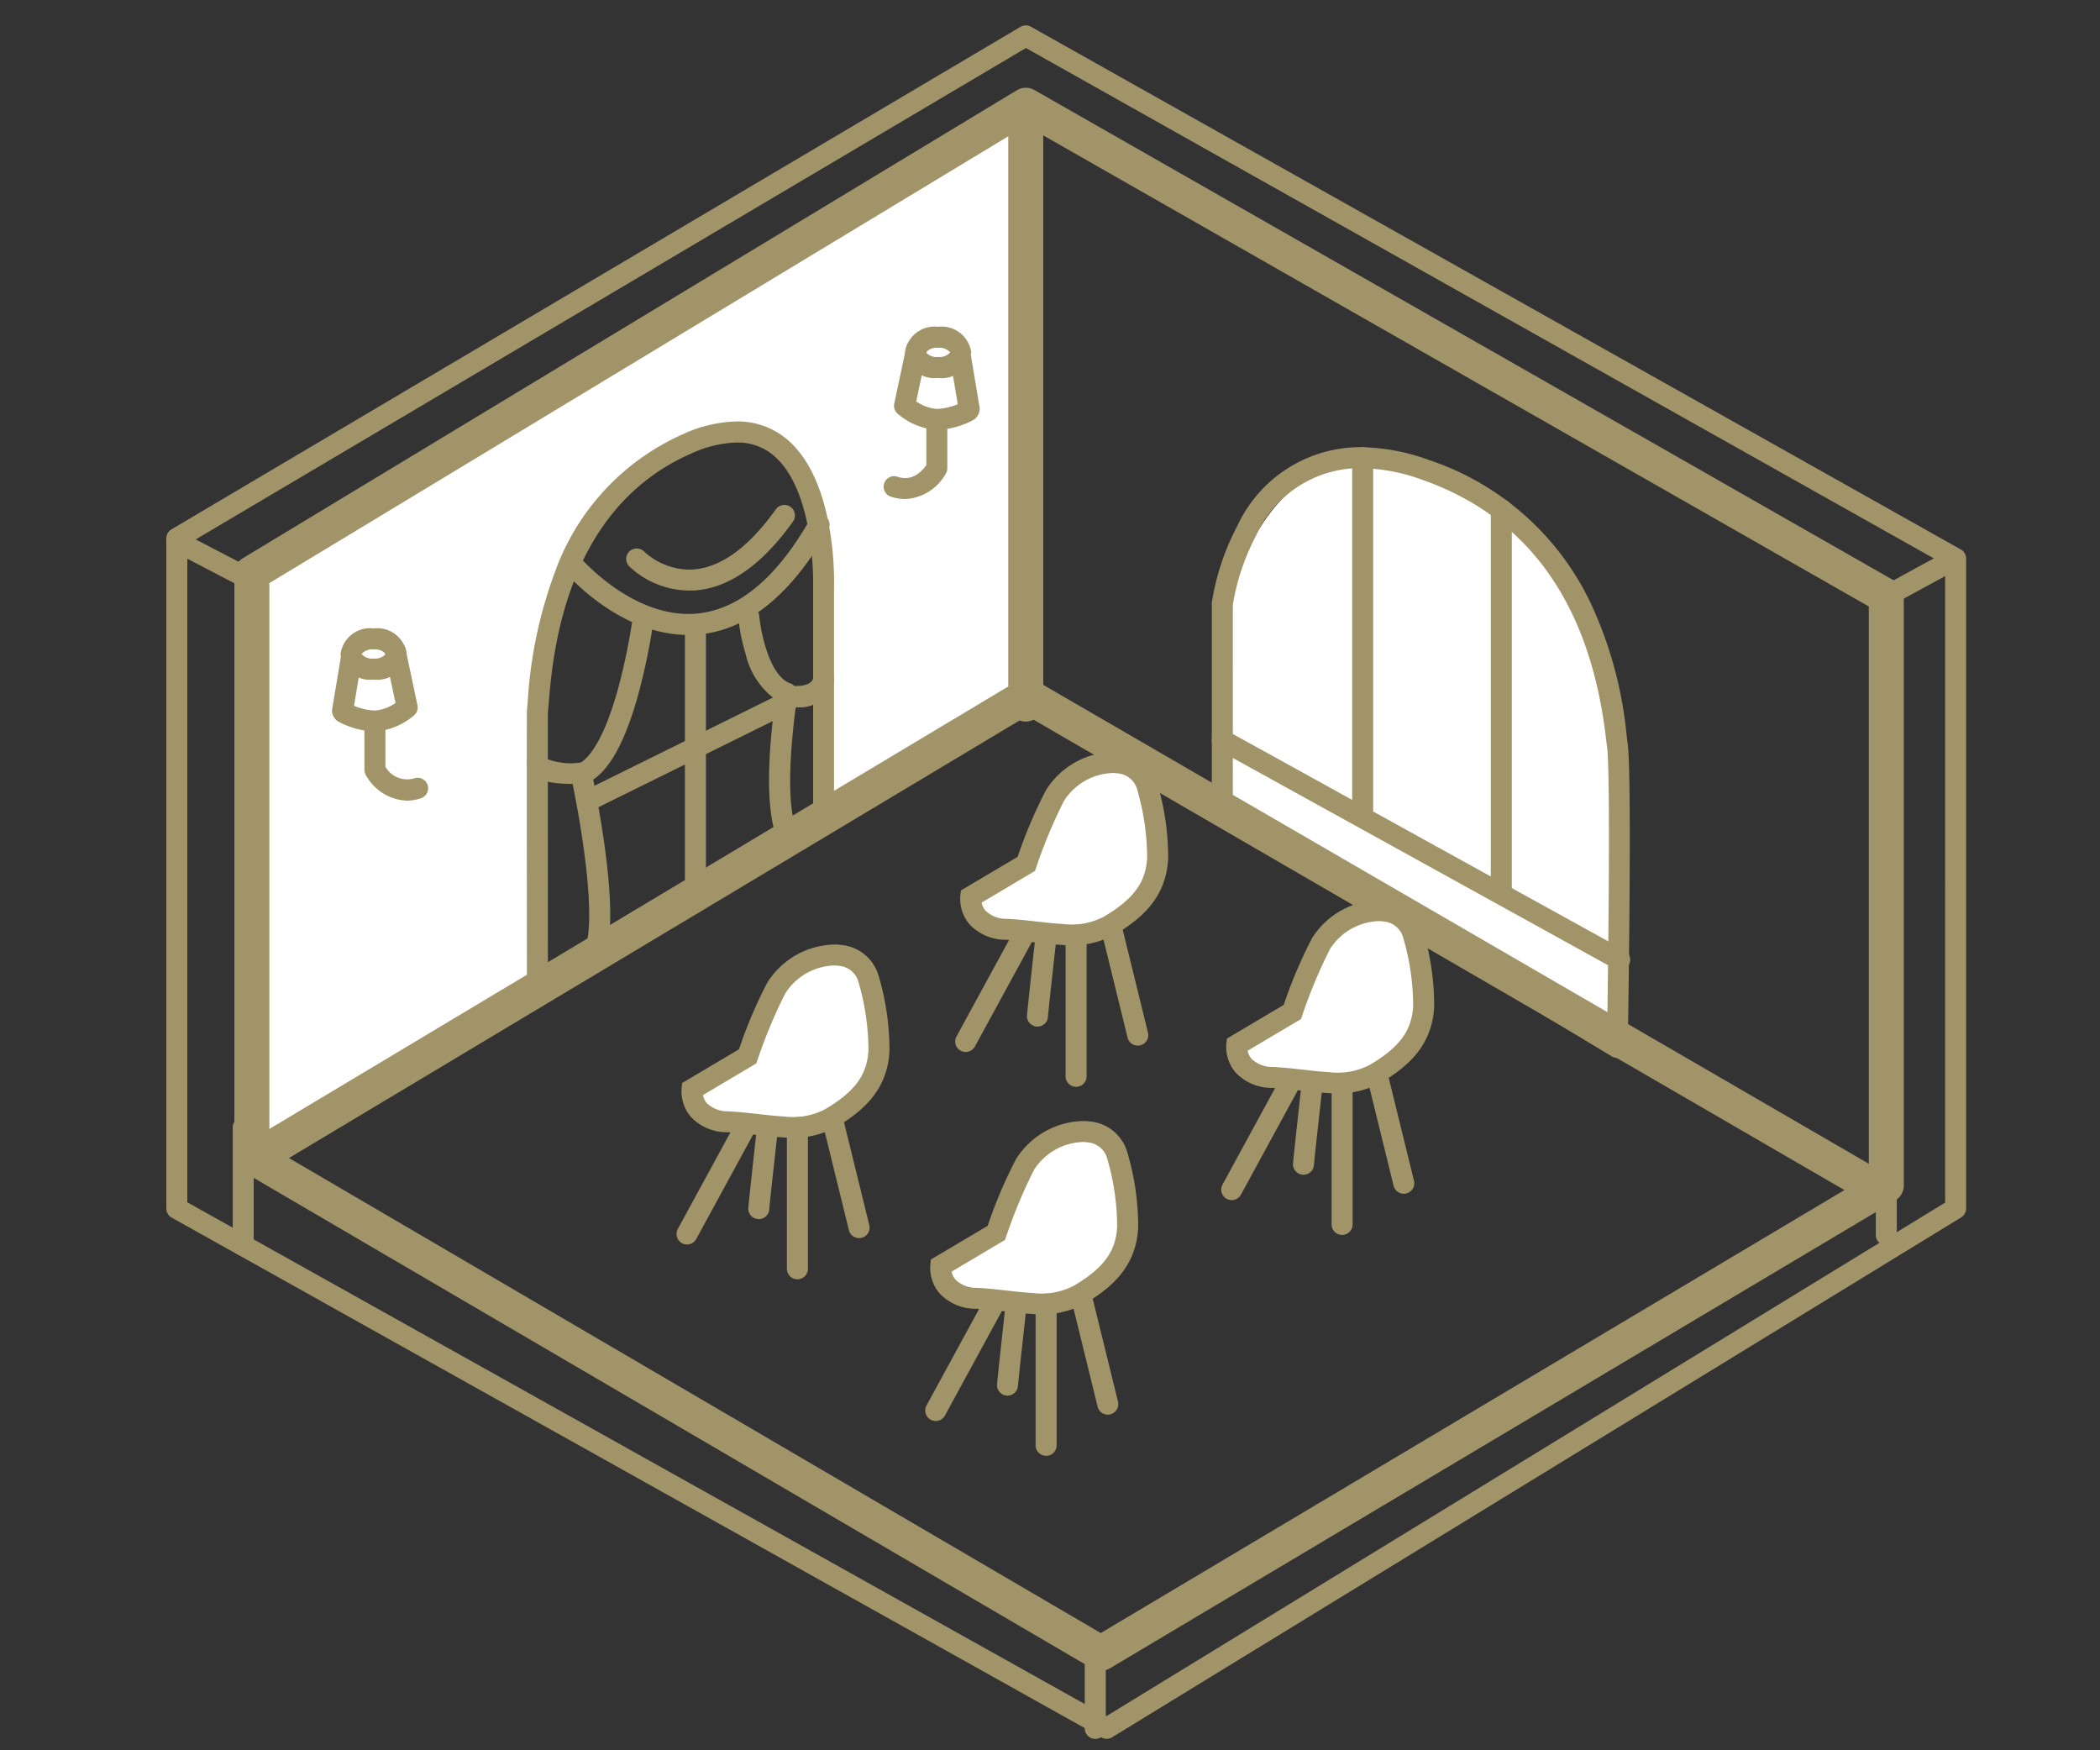 <svg xmlns="http://www.w3.org/2000/svg" width="120" height="100" viewBox="0 0 120 100">
  <rect x="0" y="0" width="120" height="100" fill="#333333" stroke="none"/>
  <g id="salons-pre-catelan_12-salles" transform="translate(-214 -1180)">
    <rect id="zone" width="120" height="100" transform="translate(214 1180)" fill="red" opacity="0"/>
    <g id="picto">
      <path id="Tracé_91431" data-name="Tracé 91431" d="M4903.623,12485.806v19.064l-15.956,9.837v-33.918l44.431-26.456v33.239l-12.21,7.8v-14.584s-.339-8.818-7.461-6.783S4903.623,12485.806,4903.623,12485.806Z" transform="translate(-4658.92 -11268.601)" fill="#fff"/>
      <path id="Tracé_91432" data-name="Tracé 91432" d="M4957.513,12655.9a.605.605,0,0,1,.294.076l53.133,29.865a.6.6,0,0,1,.306.523v37.129a.6.6,0,0,1-.287.512l-48.513,29.7a.6.6,0,0,1-.606.012l-53.133-29.7a.6.6,0,0,1-.307-.523v-38.284a.6.6,0,0,1,.294-.517l48.513-28.71A.6.6,0,0,1,4957.513,12655.9Zm52.533,30.815-52.525-29.523-47.921,28.359v37.591l52.52,29.356,47.927-29.341Z" transform="translate(-4684.896 -11474.449)" fill="#a29469"/>
      <path id="Tracé_91433" data-name="Tracé 91433" d="M4959.723,12661.5a1,1,0,0,1,.5.132l49.173,28.054a1,1,0,0,1,.5.868v33.661a1,1,0,0,1-.488.859l-44.883,26.731a1,1,0,0,1-1.017,0L4915,12723.428a1,1,0,0,1-.5-.863v-33.331a1,1,0,0,1,.482-.855l44.223-26.733A1,1,0,0,1,4959.723,12661.5Zm48.173,29.635-48.159-27.476L4916.5,12689.8v32.193l47.508,27.794,43.888-26.139Z" transform="translate(-4687.107 -11476.485)" fill="#a29469"/>
      <path id="Tracé_91434" data-name="Tracé 91434" d="M4912.795,12702.829a.6.6,0,0,1-.277-.068l-3.8-1.979a.6.6,0,1,1,.555-1.064l3.8,1.979a.6.6,0,0,1-.278,1.133Z" transform="translate(-4684.896 -11489.319)" fill="#a29469"/>
      <path id="Tracé_91435" data-name="Tracé 91435" d="M5057,12704.581a.6.6,0,0,1-.288-1.127l3.63-1.98a.6.6,0,1,1,.574,1.053l-3.63,1.98A.6.6,0,0,1,5057,12704.581Z" transform="translate(-4735.211 -11489.915)" fill="#a29469"/>
      <path id="Tracé_91436" data-name="Tracé 91436" d="M4915.5,12760.341a.6.6,0,0,1-.6-.6V12753a.6.6,0,0,1,1.2,0v6.739A.6.6,0,0,1,4915.5,12760.341Z" transform="translate(-4687.602 -11508.586)" fill="#a29469"/>
      <path id="Tracé_91437" data-name="Tracé 91437" d="M4989.25,12801.27a.6.6,0,0,1-.6-.6v-4.17a.6.6,0,0,1,1.2,0v4.17A.6.6,0,0,1,4989.25,12801.27Z" transform="translate(-4712.663 -11521.92)" fill="#a29469"/>
      <path id="Tracé_91438" data-name="Tracé 91438" d="M5057,12759.3a.6.6,0,0,1-.6-.6v-4.456a.6.6,0,0,1,1.2,0v4.456A.6.6,0,0,1,5057,12759.3Z" transform="translate(-4735.211 -11508.144)" fill="#a29469"/>
      <path id="Tracé_91439" data-name="Tracé 91439" d="M4964.506,12492.433v15.137L4942,12494.68v-10.514s1.357-12.89,12.549-8.819S4964.506,12492.433,4964.506,12492.433Z" transform="translate(-4657.969 -11268.247)" fill="#fff"/>
      <path id="Tracé_91440" data-name="Tracé 91440" d="M5025.174,12728.841a.6.6,0,0,1-.31-.086l-22.574-13.6a.6.6,0,0,1-.291-.514V12702.9a.682.682,0,0,1,0-.077,14.064,14.064,0,0,1,1.461-4.385,7.751,7.751,0,0,1,7.043-4.494,11.907,11.907,0,0,1,3.906.733,15.732,15.732,0,0,1,9.232,8.159,23.115,23.115,0,0,1,2.063,7.578c.021.183.04.34.056.453.268,1.873.017,16.756.006,17.389a.6.6,0,0,1-.31.514A.591.591,0,0,1,5025.174,12728.841Zm-21.974-14.535,21.391,12.884c.087-5.539.18-14.82-.011-16.156-.019-.128-.038-.292-.06-.482-.9-7.657-4.434-12.618-10.5-14.745a10.694,10.694,0,0,0-3.509-.666,6.536,6.536,0,0,0-5.986,3.862,13.036,13.036,0,0,0-1.323,3.936Z" transform="translate(-4718.753 -11488.396)" fill="#a29469"/>
      <path id="Tracé_91441" data-name="Tracé 91441" d="M5002.741,12727.235a.6.6,0,0,1-.6-.6c0-.615-.013-15.064,0-15.481,0-.017,0-.033,0-.049.016-.136.032-.332.051-.559a25.511,25.511,0,0,1,1.552-7.342,13.64,13.64,0,0,1,7.32-7.877,7.748,7.748,0,0,1,3.051-.724,4.37,4.37,0,0,1,3.258,1.37c2.449,2.535,2.329,7.748,2.318,8.1v13.209a.6.6,0,0,1-.3.521l-16.354,9.355A.6.6,0,0,1,5002.741,12727.235Zm.6-16.02c-.009.564,0,9.1,0,14.386l15.155-8.669v-12.871c0-.007,0-.014,0-.021,0-.05.144-5.034-1.983-7.233a3.168,3.168,0,0,0-2.394-1,6.6,6.6,0,0,0-2.573.623c-7.225,3.142-7.925,11.479-8.155,14.22C5003.373,12710.88,5003.357,12711.065,5003.34,12711.216Z" transform="translate(-4758.032 -11490.524)" fill="#a29469"/>
      <path id="Tracé_91442" data-name="Tracé 91442" d="M5015.75,12715.244a.6.6,0,0,1-.6-.6v-20.1a.6.6,0,0,1,1.2,0v20.1A.6.6,0,0,1,5015.75,12715.244Z" transform="translate(-4723.883 -11488.396)" fill="#a29469"/>
      <path id="Tracé_91443" data-name="Tracé 91443" d="M5015.75,12717.06a.6.6,0,0,1-.6-.6v-21.92a.6.6,0,0,1,1.2,0v21.92A.6.6,0,0,1,5015.75,12717.06Z" transform="translate(-4715.961 -11485.426)" fill="#a29469"/>
      <path id="Tracé_91444" data-name="Tracé 91444" d="M5025.305,12732.141a.6.6,0,0,1-.29-.075l-22.706-12.54a.6.6,0,1,1,.58-1.051l22.706,12.54a.6.6,0,0,1-.291,1.126Z" transform="translate(-4718.753 -11496.712)" fill="#a29469"/>
      <path id="Tracé_91445" data-name="Tracé 91445" d="M5008.6,12742.851a.991.991,0,0,1-.5-.135l-48.2-27.954-43.585,26.1a1,1,0,0,1-1.027-1.717l44.091-26.4a1.009,1.009,0,0,1,1.015-.007l48.711,28.25a1,1,0,0,1-.5,1.865Z" transform="translate(-4687.209 -11493.857)" fill="#a29469"/>
      <path id="Tracé_91446" data-name="Tracé 91446" d="M4983.5,12697.267a1,1,0,0,1-1-1V12663a1,1,0,0,1,2,0v33.267A1,1,0,0,1,4983.5,12697.267Z" transform="translate(-4710.885 -11476.042)" fill="#a29469"/>
      <path id="Tracé_91447" data-name="Tracé 91447" d="M4949.844,12705.1c-3.97,0-6.971-3.514-7.1-3.671a.6.6,0,0,1,.918-.772h0c.028.034,2.78,3.243,6.194,3.243.163,0,.326-.007.491-.022,2.378-.219,4.551-2.027,6.459-5.376a.6.6,0,0,1,1.043.594c-2.116,3.713-4.6,5.725-7.4,5.979C4950.244,12705.092,4950.042,12705.1,4949.844,12705.1Z" transform="translate(-4696.523 -11488.824)" fill="#a29469"/>
      <path id="Tracé_91448" data-name="Tracé 91448" d="M4944.792,12726.543a.609.609,0,0,1-.217-.041.6.6,0,0,1-.342-.776c.189-.487.434-1.847-.051-5.483-.281-2.107-.674-3.973-.747-4.266a.6.6,0,0,1,.333-.755.42.42,0,0,1,.056-.02c.4-.167,1.374-.932,2.318-4.405a35.392,35.392,0,0,0,.829-4.074.6.6,0,0,1,.594-.521.538.538,0,0,1,.079,0,.6.6,0,0,1,.517.673,35.689,35.689,0,0,1-.857,4.221c-.722,2.66-1.579,4.3-2.61,4.991.043.206.1.479.166.844.132.694.325,1.773.49,2.973.421,3.071.423,5.175,0,6.252A.6.6,0,0,1,4944.792,12726.543Z" transform="translate(-4696.797 -11491.547)" fill="#a29469"/>
      <path id="Tracé_91449" data-name="Tracé 91449" d="M4942.115,12720.616c-.186,0-.4-.006-.611-.023-.392-.033-1.583-.132-1.873-1a.6.6,0,0,1,1.13-.4,3.828,3.828,0,0,0,1.894.207.476.476,0,0,1,.053,0,.6.6,0,0,1,.052,1.2C4942.744,12720.594,4942.478,12720.616,4942.115,12720.616Z" transform="translate(-4695.505 -11495.83)" fill="#a29469"/>
      <path id="Tracé_91450" data-name="Tracé 91450" d="M4950.792,12702.295a5.045,5.045,0,0,1-3.425-1.4.6.6,0,0,1,.864-.832h0a3.9,3.9,0,0,0,2.567,1.036c.087,0,.175,0,.266-.01,1.576-.121,3.156-1.276,4.7-3.434a.6.6,0,0,1,.977.7c-1.764,2.47-3.649,3.793-5.6,3.934C4951.017,12702.291,4950.9,12702.295,4950.792,12702.295Z" transform="translate(-4697.429 -11488.555)" fill="#a29469"/>
      <path id="Tracé_91452" data-name="Tracé 91452" d="M4960.684,12719.812a.6.6,0,0,1-.559-.383c-.843-2.17-.279-6.474-.088-7.92a4.435,4.435,0,0,1-1.7-2.6,10.9,10.9,0,0,1-.416-2.056.6.6,0,0,1,.546-.649.472.472,0,0,1,.052,0,.6.6,0,0,1,.6.548c.076.86.566,3.411,1.774,3.842a.6.6,0,0,1,.4.565,4.357,4.357,0,0,1-.055.488c-.479,3.62-.475,6.093.014,7.349a.6.6,0,0,1-.342.777A.607.607,0,0,1,4960.684,12719.812Z" transform="translate(-4701.73 -11491.547)" fill="#a29469"/>
      <path id="Tracé_91453" data-name="Tracé 91453" d="M4962.216,12713.783a3.761,3.761,0,0,1-.733-.07.6.6,0,1,1,.233-1.177h0a2.938,2.938,0,0,0,.854.023c.607-.082.662-.358.686-.476a.6.6,0,0,1,.588-.483.544.544,0,0,1,.118.013.6.6,0,0,1,.471.705A2.015,2.015,0,0,1,4962.216,12713.783Z" transform="translate(-4702.779 -11493.384)" fill="#a29469"/>
      <path id="Tracé_91454" data-name="Tracé 91454" d="M4945,12720.279a.6.6,0,0,1-.266-1.139l11.088-5.479a.6.6,0,1,1,.531,1.076l-11.088,5.479A.6.6,0,0,1,4945,12720.279Z" transform="translate(-4697.136 -11494.063)" fill="#a29469"/>
      <path id="Tracé_91455" data-name="Tracé 91455" d="M4955,12722.852a.6.6,0,0,1-.6-.6V12707.2a.6.6,0,0,1,1.2,0v15.053A.6.6,0,0,1,4955,12722.852Z" transform="translate(-4701.261 -11491.416)" fill="#a29469"/>
      <g id="Groupe_45890" data-name="Groupe 45890" transform="translate(269.895 1223.156) rotate(3)">
        <path id="Tracé_80362" data-name="Tracé 80362" d="M2.151,9.837c2.253,0,4.3.512,5.837-.513s2.559-2.15,2.559-3.993a14.476,14.476,0,0,0-.819-4.1A1.851,1.851,0,0,0,7.988.007,3.961,3.961,0,0,0,4.507,2.055,28.91,28.91,0,0,0,3.073,6.048L0,8.1S-.1,9.837,2.151,9.837Z" transform="translate(0 0)" fill="#fff"/>
        <path id="Tracé_80362_-_Contour" data-name="Tracé 80362 - Contour" d="M5.337,10.565c-.5,0-.994-.03-1.523-.062s-1.1-.066-1.663-.066A2.825,2.825,0,0,1,0,9.655,2.262,2.262,0,0,1-.6,8.061l.018-.3L2.558,5.67a26.582,26.582,0,0,1,1.422-3.9A4.651,4.651,0,0,1,7.788-.6c.081,0,.163,0,.243.009A2.45,2.45,0,0,1,10.3,1.044a14.876,14.876,0,0,1,.851,4.287c0,2.3-1.429,3.56-2.826,4.492A5.257,5.257,0,0,1,5.337,10.565ZM.638,8.392a1.012,1.012,0,0,0,.247.449,1.718,1.718,0,0,0,1.267.4c.6,0,1.177.035,1.735.068.511.031.993.059,1.451.06a3.97,3.97,0,0,0,2.318-.54c1.65-1.1,2.292-2.079,2.292-3.493a13.9,13.9,0,0,0-.783-3.891L9.15,1.4a1.265,1.265,0,0,0-1.2-.791C7.893.6,7.841.6,7.788.6A3.435,3.435,0,0,0,5.034,2.342,28.591,28.591,0,0,0,3.649,6.213l-.061.212Z" transform="translate(0 0)" fill="#a29469"/>
        <path id="Tracé_91374" data-name="Tracé 91374" d="M0,7a.6.6,0,0,1-.259-.059.6.6,0,0,1-.282-.8l3.064-6.4a.6.6,0,0,1,.8-.282.6.6,0,0,1,.282.8L.541,6.657A.6.6,0,0,1,0,7Z" transform="translate(0.145 9.963)" fill="#a29469"/>
        <path id="Tracé_91375" data-name="Tracé 91375" d="M.422,8.653a.6.6,0,0,1-.6-.569L-.6.031A.6.6,0,0,1-.031-.6.6.6,0,0,1,.6-.031l.422,8.053a.6.6,0,0,1-.568.631Z" transform="translate(6.126 9.965)" fill="#a29469"/>
        <path id="Tracé_91376" data-name="Tracé 91376" d="M0,5.156a.6.6,0,0,1-.6-.564c0-.044-.009-.16.25-4.627A.6.6,0,0,1,.285-.6.6.6,0,0,1,.849.035C.751,1.728.6,4.312.6,4.545a.6.6,0,0,1-.564.61Z" transform="translate(4.165 10.144)" fill="#a29469"/>
        <path id="Tracé_91377" data-name="Tracé 91377" d="M1.85,6.725A.6.6,0,0,1,1.276,6.3L-.574.174a.6.6,0,0,1,.4-.748.6.6,0,0,1,.748.4l1.85,6.125a.6.6,0,0,1-.575.774Z" transform="translate(8.095 9.36)" fill="#a29469"/>
      </g>
      <g id="Groupe_45891" data-name="Groupe 45891" transform="translate(285.096 1231.619) rotate(3)">
        <path id="Tracé_80362-2" data-name="Tracé 80362" d="M2.151,9.837c2.253,0,4.3.512,5.837-.513s2.559-2.15,2.559-3.993a14.476,14.476,0,0,0-.819-4.1A1.851,1.851,0,0,0,7.988.007,3.961,3.961,0,0,0,4.507,2.055,28.91,28.91,0,0,0,3.073,6.048L0,8.1S-.1,9.837,2.151,9.837Z" transform="translate(0 0)" fill="#fff"/>
        <path id="Tracé_80362_-_Contour-2" data-name="Tracé 80362 - Contour" d="M5.337,10.565c-.5,0-.994-.03-1.523-.062s-1.1-.066-1.663-.066A2.825,2.825,0,0,1,0,9.655,2.262,2.262,0,0,1-.6,8.061l.018-.3L2.558,5.67a26.582,26.582,0,0,1,1.422-3.9A4.651,4.651,0,0,1,7.788-.6c.081,0,.163,0,.243.009A2.45,2.45,0,0,1,10.3,1.044a14.876,14.876,0,0,1,.851,4.287c0,2.3-1.429,3.56-2.826,4.492A5.257,5.257,0,0,1,5.337,10.565ZM.638,8.392a1.012,1.012,0,0,0,.247.449,1.718,1.718,0,0,0,1.267.4c.6,0,1.177.035,1.735.068.511.031.993.059,1.451.06a3.97,3.97,0,0,0,2.318-.54c1.65-1.1,2.292-2.079,2.292-3.493a13.9,13.9,0,0,0-.783-3.891L9.15,1.4a1.265,1.265,0,0,0-1.2-.791C7.893.6,7.841.6,7.788.6A3.435,3.435,0,0,0,5.034,2.342,28.591,28.591,0,0,0,3.649,6.213l-.061.212Z" transform="translate(0 0)" fill="#a29469"/>
        <path id="Tracé_91374-2" data-name="Tracé 91374" d="M0,7a.6.6,0,0,1-.259-.059.6.6,0,0,1-.282-.8l3.064-6.4a.6.6,0,0,1,.8-.282.6.6,0,0,1,.282.8L.541,6.657A.6.6,0,0,1,0,7Z" transform="translate(0.145 9.963)" fill="#a29469"/>
        <path id="Tracé_91375-2" data-name="Tracé 91375" d="M.422,8.653a.6.6,0,0,1-.6-.569L-.6.031A.6.6,0,0,1-.031-.6.6.6,0,0,1,.6-.031l.422,8.053a.6.6,0,0,1-.568.631Z" transform="translate(6.126 9.965)" fill="#a29469"/>
        <path id="Tracé_91376-2" data-name="Tracé 91376" d="M0,5.156a.6.6,0,0,1-.6-.564c0-.044-.009-.16.25-4.627A.6.6,0,0,1,.285-.6.6.6,0,0,1,.849.035C.751,1.728.6,4.312.6,4.545a.6.6,0,0,1-.564.61Z" transform="translate(4.165 10.144)" fill="#a29469"/>
        <path id="Tracé_91377-2" data-name="Tracé 91377" d="M1.85,6.725A.6.6,0,0,1,1.276,6.3L-.574.174a.6.6,0,0,1,.4-.748.6.6,0,0,1,.748.4l1.85,6.125a.6.6,0,0,1-.575.774Z" transform="translate(8.095 9.36)" fill="#a29469"/>
      </g>
      <g id="Groupe_45892" data-name="Groupe 45892" transform="translate(253.97 1234.154) rotate(3)">
        <path id="Tracé_80362-3" data-name="Tracé 80362" d="M2.151,9.837c2.253,0,4.3.512,5.837-.513s2.559-2.15,2.559-3.993a14.476,14.476,0,0,0-.819-4.1A1.851,1.851,0,0,0,7.988.007,3.961,3.961,0,0,0,4.507,2.055,28.91,28.91,0,0,0,3.073,6.048L0,8.1S-.1,9.837,2.151,9.837Z" transform="translate(0 0)" fill="#fff"/>
        <path id="Tracé_80362_-_Contour-3" data-name="Tracé 80362 - Contour" d="M5.337,10.565c-.5,0-.994-.03-1.523-.062s-1.1-.066-1.663-.066A2.825,2.825,0,0,1,0,9.655,2.262,2.262,0,0,1-.6,8.061l.018-.3L2.558,5.67a26.582,26.582,0,0,1,1.422-3.9A4.651,4.651,0,0,1,7.788-.6c.081,0,.163,0,.243.009A2.45,2.45,0,0,1,10.3,1.044a14.876,14.876,0,0,1,.851,4.287c0,2.3-1.429,3.56-2.826,4.492A5.257,5.257,0,0,1,5.337,10.565ZM.638,8.392a1.012,1.012,0,0,0,.247.449,1.718,1.718,0,0,0,1.267.4c.6,0,1.177.035,1.735.068.511.031.993.059,1.451.06a3.97,3.97,0,0,0,2.318-.54c1.65-1.1,2.292-2.079,2.292-3.493a13.9,13.9,0,0,0-.783-3.891L9.15,1.4a1.265,1.265,0,0,0-1.2-.791C7.893.6,7.841.6,7.788.6A3.435,3.435,0,0,0,5.034,2.342,28.591,28.591,0,0,0,3.649,6.213l-.061.212Z" transform="translate(0 0)" fill="#a29469"/>
        <path id="Tracé_91374-3" data-name="Tracé 91374" d="M0,7a.6.6,0,0,1-.259-.059.6.6,0,0,1-.282-.8l3.064-6.4a.6.6,0,0,1,.8-.282.6.6,0,0,1,.282.8L.541,6.657A.6.6,0,0,1,0,7Z" transform="translate(0.145 9.963)" fill="#a29469"/>
        <path id="Tracé_91375-3" data-name="Tracé 91375" d="M.422,8.653a.6.6,0,0,1-.6-.569L-.6.031A.6.6,0,0,1-.031-.6.6.6,0,0,1,.6-.031l.422,8.053a.6.6,0,0,1-.568.631Z" transform="translate(6.126 9.965)" fill="#a29469"/>
        <path id="Tracé_91376-3" data-name="Tracé 91376" d="M0,5.156a.6.6,0,0,1-.6-.564c0-.044-.009-.16.25-4.627A.6.6,0,0,1,.285-.6.6.6,0,0,1,.849.035C.751,1.728.6,4.312.6,4.545a.6.6,0,0,1-.564.61Z" transform="translate(4.165 10.144)" fill="#a29469"/>
        <path id="Tracé_91377-3" data-name="Tracé 91377" d="M1.85,6.725A.6.6,0,0,1,1.276,6.3L-.574.174a.6.6,0,0,1,.4-.748.6.6,0,0,1,.748.4l1.85,6.125a.6.6,0,0,1-.575.774Z" transform="translate(8.095 9.36)" fill="#a29469"/>
      </g>
      <g id="Groupe_45893" data-name="Groupe 45893" transform="translate(268.182 1244.239) rotate(3)">
        <path id="Tracé_80362-4" data-name="Tracé 80362" d="M2.151,9.837c2.253,0,4.3.512,5.837-.513s2.559-2.15,2.559-3.993a14.476,14.476,0,0,0-.819-4.1A1.851,1.851,0,0,0,7.988.007,3.961,3.961,0,0,0,4.507,2.055,28.91,28.91,0,0,0,3.073,6.048L0,8.1S-.1,9.837,2.151,9.837Z" transform="translate(0 0)" fill="#fff"/>
        <path id="Tracé_80362_-_Contour-4" data-name="Tracé 80362 - Contour" d="M5.337,10.565c-.5,0-.994-.03-1.523-.062s-1.1-.066-1.663-.066A2.825,2.825,0,0,1,0,9.655,2.262,2.262,0,0,1-.6,8.061l.018-.3L2.558,5.67a26.582,26.582,0,0,1,1.422-3.9A4.651,4.651,0,0,1,7.788-.6c.081,0,.163,0,.243.009A2.45,2.45,0,0,1,10.3,1.044a14.876,14.876,0,0,1,.851,4.287c0,2.3-1.429,3.56-2.826,4.492A5.257,5.257,0,0,1,5.337,10.565ZM.638,8.392a1.012,1.012,0,0,0,.247.449,1.718,1.718,0,0,0,1.267.4c.6,0,1.177.035,1.735.068.511.031.993.059,1.451.06a3.97,3.97,0,0,0,2.318-.54c1.65-1.1,2.292-2.079,2.292-3.493a13.9,13.9,0,0,0-.783-3.891L9.15,1.4a1.265,1.265,0,0,0-1.2-.791C7.893.6,7.841.6,7.788.6A3.435,3.435,0,0,0,5.034,2.342,28.591,28.591,0,0,0,3.649,6.213l-.061.212Z" transform="translate(0 0)" fill="#a29469"/>
        <path id="Tracé_91374-4" data-name="Tracé 91374" d="M0,7a.6.6,0,0,1-.259-.059.6.6,0,0,1-.282-.8l3.064-6.4a.6.6,0,0,1,.8-.282.6.6,0,0,1,.282.8L.541,6.657A.6.6,0,0,1,0,7Z" transform="translate(0.145 9.963)" fill="#a29469"/>
        <path id="Tracé_91375-4" data-name="Tracé 91375" d="M.422,8.653a.6.6,0,0,1-.6-.569L-.6.031A.6.6,0,0,1-.031-.6.6.6,0,0,1,.6-.031l.422,8.053a.6.6,0,0,1-.568.631Z" transform="translate(6.126 9.965)" fill="#a29469"/>
        <path id="Tracé_91376-4" data-name="Tracé 91376" d="M0,5.156a.6.6,0,0,1-.6-.564c0-.044-.009-.16.25-4.627A.6.6,0,0,1,.285-.6.6.6,0,0,1,.849.035C.751,1.728.6,4.312.6,4.545a.6.6,0,0,1-.564.61Z" transform="translate(4.165 10.144)" fill="#a29469"/>
        <path id="Tracé_91377-4" data-name="Tracé 91377" d="M1.85,6.725A.6.6,0,0,1,1.276,6.3L-.574.174a.6.6,0,0,1,.4-.748.6.6,0,0,1,.748.4l1.85,6.125a.6.6,0,0,1-.575.774Z" transform="translate(8.095 9.36)" fill="#a29469"/>
      </g>
      <path id="Tracé_91456" data-name="Tracé 91456" d="M4923.4,12712.118a.569.569,0,0,1-.1-.008.6.6,0,0,1-.493-.69l.487-2.919a.6.6,0,1,1,1.184.2l-.487,2.919A.6.6,0,0,1,4923.4,12712.118Z" transform="translate(-4689.826 -11490.909)" fill="#a29469"/>
      <path id="Tracé_91457" data-name="Tracé 91457" d="M4923.884,12712.112a.6.6,0,0,1-.591-.5l-.486-2.912a.6.6,0,0,1,.493-.69.571.571,0,0,1,.1-.008.6.6,0,0,1,.591.5l.486,2.912a.6.6,0,0,1-.493.69A.571.571,0,0,1,4923.884,12712.112Z" transform="translate(-4654.502 -11508.143)" fill="#a29469"/>
      <path id="Ellipse_7446" data-name="Ellipse 7446" d="M1.292-.6A1.7,1.7,0,0,1,3.184.861,1.7,1.7,0,0,1,1.292,2.323,1.7,1.7,0,0,1-.6.861,1.7,1.7,0,0,1,1.292-.6ZM1.983.861A.809.809,0,0,0,1.292.6.809.809,0,0,0,.6.861a.809.809,0,0,0,.691.261A.809.809,0,0,0,1.983.861Z" transform="translate(234.06 1216.504)" fill="#a29469"/>
      <path id="Ellipse_7447" data-name="Ellipse 7447" d="M1.292-.6A1.7,1.7,0,0,1,3.184.861,1.7,1.7,0,0,1,1.292,2.323,1.7,1.7,0,0,1-.6.861,1.7,1.7,0,0,1,1.292-.6ZM1.983.861A.809.809,0,0,0,1.292.6.809.809,0,0,0,.6.861a.809.809,0,0,0,.691.261A.809.809,0,0,0,1.983.861Z" transform="translate(266.314 1199.272)" fill="#a29469"/>
      <path id="Tracé_91458" data-name="Tracé 91458" d="M4925.145,12712.19a4.728,4.728,0,0,1-2.123-.589.6.6,0,0,1,.6-1.037,3.527,3.527,0,0,0,1.519.427,2.392,2.392,0,0,0,1.182-.432l-.6-2.836a.6.6,0,1,1,1.174-.248l.681,3.212a.6.6,0,0,1-.194.578A3.857,3.857,0,0,1,4925.145,12712.19Z" transform="translate(-4689.723 -11490.395)" fill="#a29469"/>
      <path id="Tracé_91459" data-name="Tracé 91459" d="M4925.173,12712.19a3.857,3.857,0,0,1-2.242-.925.6.6,0,0,1-.194-.579l.682-3.212a.6.6,0,0,1,1.174.25l-.6,2.835a2.379,2.379,0,0,0,1.182.432,3.542,3.542,0,0,0,1.518-.427.6.6,0,0,1,.6,1.037A4.731,4.731,0,0,1,4925.173,12712.19Z" transform="translate(-4657.637 -11507.627)" fill="#a29469"/>
      <path id="Tracé_91460" data-name="Tracé 91460" d="M4928.911,12720.474a2.812,2.812,0,0,1-2.339-1.479.6.6,0,0,1-.072-.286v-2.508a.6.6,0,0,1,1.2,0v2.338a1.437,1.437,0,0,0,1.653.658.6.6,0,1,1,.378,1.139A2.6,2.6,0,0,1,4928.911,12720.474Z" transform="translate(-4691.676 -11494.729)" fill="#a29469"/>
      <path id="Tracé_91461" data-name="Tracé 91461" d="M4927.73,12720.474a2.6,2.6,0,0,1-.82-.138.6.6,0,1,1,.378-1.139,1.241,1.241,0,0,0,1.251-.23,2.148,2.148,0,0,0,.4-.432v-2.334a.6.6,0,0,1,1.2,0v2.508a.6.6,0,0,1-.072.286A2.812,2.812,0,0,1,4927.73,12720.474Z" transform="translate(-4662.006 -11511.961)" fill="#a29469"/>
    </g>
  </g>
</svg>
